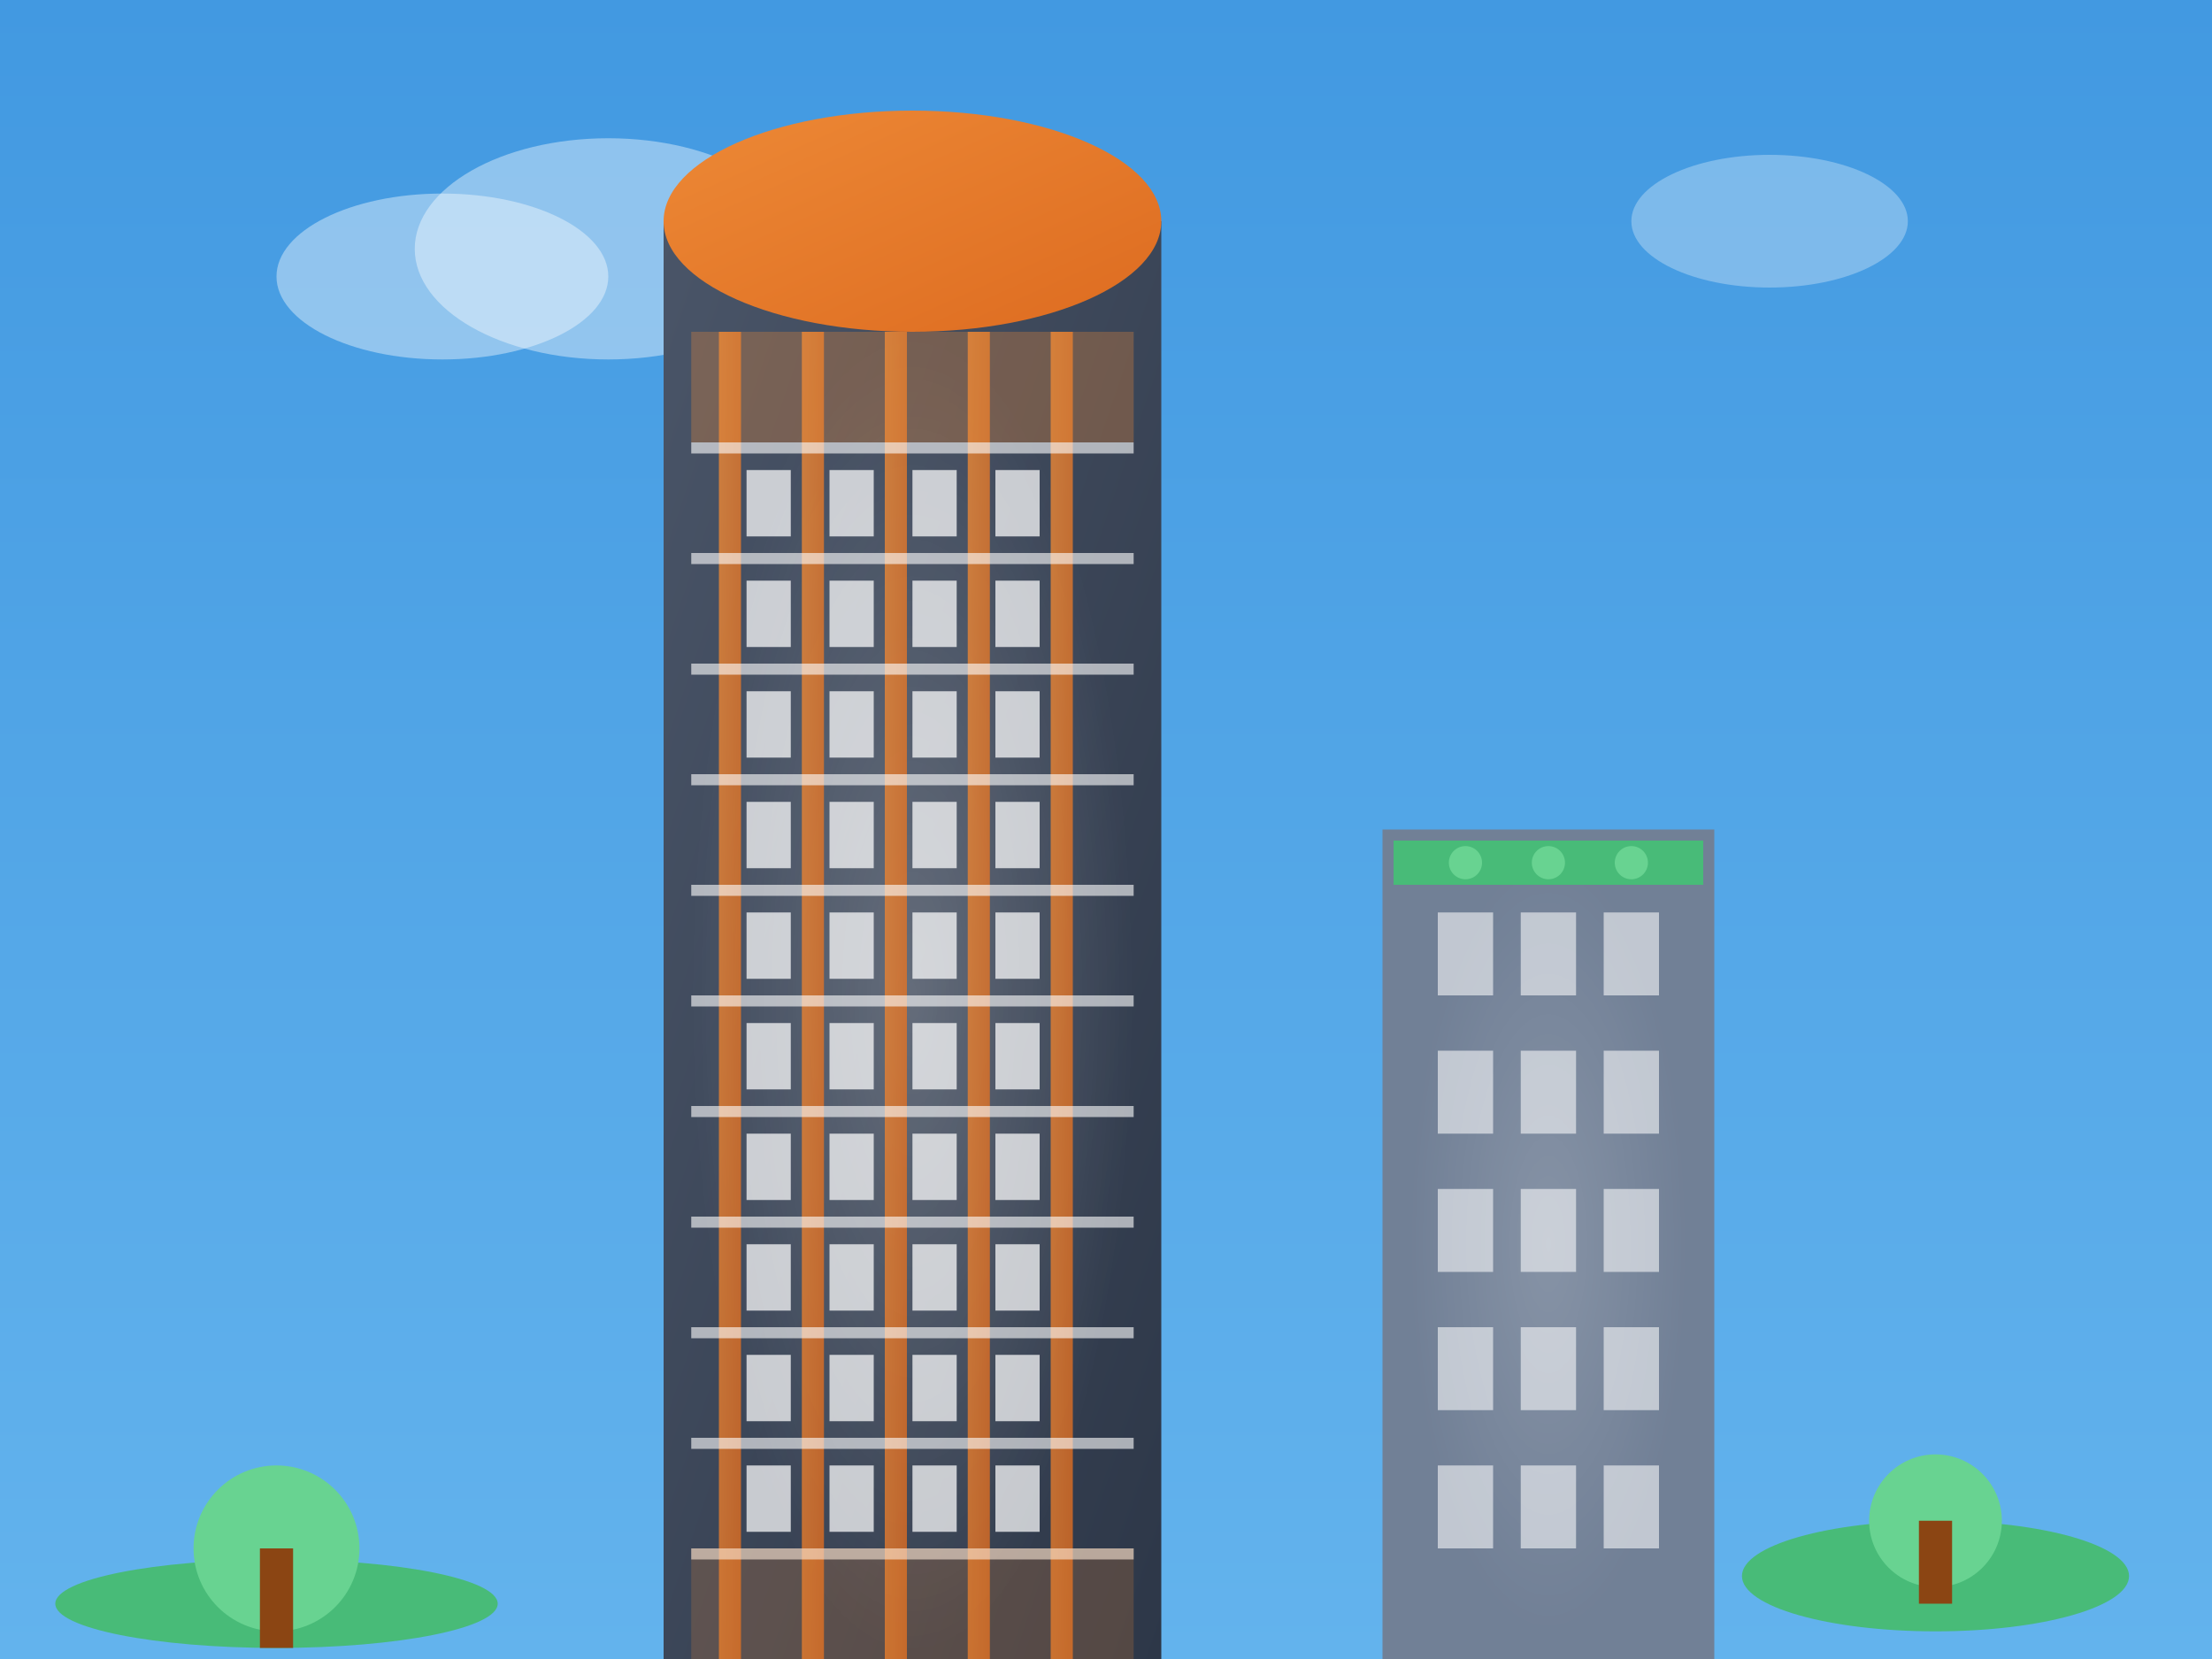 <svg width="400" height="300" viewBox="0 0 400 300" fill="none" xmlns="http://www.w3.org/2000/svg">
  <rect x="0" y="0" width="400" height="300" fill="#333333" stroke="none"/>
  <defs>
    <linearGradient id="modernGradient2" x1="0%" y1="0%" x2="100%" y2="100%">
      <stop offset="0%" style="stop-color:#4a5568"/>
      <stop offset="100%" style="stop-color:#2d3748"/>
    </linearGradient>
    
    <linearGradient id="accentGradient" x1="0%" y1="0%" x2="100%" y2="100%">
      <stop offset="0%" style="stop-color:#ed8936"/>
      <stop offset="100%" style="stop-color:#dd6b20"/>
    </linearGradient>
    
    <linearGradient id="skyModern2" x1="0%" y1="0%" x2="0%" y2="100%">
      <stop offset="0%" style="stop-color:#4299e1"/>
      <stop offset="100%" style="stop-color:#63b3ed"/>
    </linearGradient>
    
    <radialGradient id="glowEffect" cx="50%" cy="50%" r="50%">
      <stop offset="0%" style="stop-color:rgba(255,255,255,0.3)"/>
      <stop offset="100%" style="stop-color:rgba(255,255,255,0)"/>
    </radialGradient>
  </defs>
  
  <!-- Sky background -->
  <rect width="400" height="300" fill="url(#skyModern2)"/>
  
  <!-- Cloud shapes -->
  <ellipse cx="80" cy="50" rx="30" ry="15" fill="rgba(255,255,255,0.4)"/>
  <ellipse cx="110" cy="45" rx="35" ry="20" fill="rgba(255,255,255,0.4)"/>
  <ellipse cx="320" cy="40" rx="25" ry="12" fill="rgba(255,255,255,0.3)"/>
  
  <!-- Main tower building -->
  <rect x="120" y="40" width="90" height="260" fill="url(#modernGradient2)"/>
  
  <!-- Curved top feature -->
  <ellipse cx="165" cy="40" rx="45" ry="20" fill="url(#accentGradient)"/>
  
  <!-- Glass curtain wall -->
  <rect x="125" y="60" width="80" height="240" fill="url(#glowEffect)" opacity="0.7"/>
  
  <!-- Vertical accent strips -->
  <rect x="130" y="60" width="4" height="240" fill="url(#accentGradient)" opacity="0.8"/>
  <rect x="145" y="60" width="4" height="240" fill="url(#accentGradient)" opacity="0.8"/>
  <rect x="160" y="60" width="4" height="240" fill="url(#accentGradient)" opacity="0.8"/>
  <rect x="175" y="60" width="4" height="240" fill="url(#accentGradient)" opacity="0.8"/>
  <rect x="190" y="60" width="4" height="240" fill="url(#accentGradient)" opacity="0.8"/>
  
  <!-- Horizontal floor divisions -->
  <rect x="125" y="80" width="80" height="2" fill="rgba(255,255,255,0.6)"/>
  <rect x="125" y="100" width="80" height="2" fill="rgba(255,255,255,0.6)"/>
  <rect x="125" y="120" width="80" height="2" fill="rgba(255,255,255,0.6)"/>
  <rect x="125" y="140" width="80" height="2" fill="rgba(255,255,255,0.6)"/>
  <rect x="125" y="160" width="80" height="2" fill="rgba(255,255,255,0.6)"/>
  <rect x="125" y="180" width="80" height="2" fill="rgba(255,255,255,0.6)"/>
  <rect x="125" y="200" width="80" height="2" fill="rgba(255,255,255,0.6)"/>
  <rect x="125" y="220" width="80" height="2" fill="rgba(255,255,255,0.6)"/>
  <rect x="125" y="240" width="80" height="2" fill="rgba(255,255,255,0.6)"/>
  <rect x="125" y="260" width="80" height="2" fill="rgba(255,255,255,0.6)"/>
  <rect x="125" y="280" width="80" height="2" fill="rgba(255,255,255,0.6)"/>
  
  <!-- Window pattern -->
  <g opacity="0.8">
    <!-- Left side windows -->
    <rect x="135" y="85" width="8" height="12" fill="rgba(255,255,255,0.9)"/>
    <rect x="135" y="105" width="8" height="12" fill="rgba(255,255,255,0.9)"/>
    <rect x="135" y="125" width="8" height="12" fill="rgba(255,255,255,0.9)"/>
    <rect x="135" y="145" width="8" height="12" fill="rgba(255,255,255,0.9)"/>
    <rect x="135" y="165" width="8" height="12" fill="rgba(255,255,255,0.9)"/>
    <rect x="135" y="185" width="8" height="12" fill="rgba(255,255,255,0.9)"/>
    <rect x="135" y="205" width="8" height="12" fill="rgba(255,255,255,0.9)"/>
    <rect x="135" y="225" width="8" height="12" fill="rgba(255,255,255,0.9)"/>
    <rect x="135" y="245" width="8" height="12" fill="rgba(255,255,255,0.9)"/>
    <rect x="135" y="265" width="8" height="12" fill="rgba(255,255,255,0.9)"/>
    
    <!-- Center windows -->
    <rect x="150" y="85" width="8" height="12" fill="rgba(255,255,255,0.9)"/>
    <rect x="150" y="105" width="8" height="12" fill="rgba(255,255,255,0.9)"/>
    <rect x="150" y="125" width="8" height="12" fill="rgba(255,255,255,0.9)"/>
    <rect x="150" y="145" width="8" height="12" fill="rgba(255,255,255,0.9)"/>
    <rect x="150" y="165" width="8" height="12" fill="rgba(255,255,255,0.9)"/>
    <rect x="150" y="185" width="8" height="12" fill="rgba(255,255,255,0.9)"/>
    <rect x="150" y="205" width="8" height="12" fill="rgba(255,255,255,0.9)"/>
    <rect x="150" y="225" width="8" height="12" fill="rgba(255,255,255,0.9)"/>
    <rect x="150" y="245" width="8" height="12" fill="rgba(255,255,255,0.9)"/>
    <rect x="150" y="265" width="8" height="12" fill="rgba(255,255,255,0.9)"/>
    
    <!-- Right side windows -->
    <rect x="165" y="85" width="8" height="12" fill="rgba(255,255,255,0.9)"/>
    <rect x="165" y="105" width="8" height="12" fill="rgba(255,255,255,0.9)"/>
    <rect x="165" y="125" width="8" height="12" fill="rgba(255,255,255,0.9)"/>
    <rect x="165" y="145" width="8" height="12" fill="rgba(255,255,255,0.9)"/>
    <rect x="165" y="165" width="8" height="12" fill="rgba(255,255,255,0.9)"/>
    <rect x="165" y="185" width="8" height="12" fill="rgba(255,255,255,0.9)"/>
    <rect x="165" y="205" width="8" height="12" fill="rgba(255,255,255,0.9)"/>
    <rect x="165" y="225" width="8" height="12" fill="rgba(255,255,255,0.9)"/>
    <rect x="165" y="245" width="8" height="12" fill="rgba(255,255,255,0.9)"/>
    <rect x="165" y="265" width="8" height="12" fill="rgba(255,255,255,0.9)"/>
    
    <!-- Far right windows -->
    <rect x="180" y="85" width="8" height="12" fill="rgba(255,255,255,0.9)"/>
    <rect x="180" y="105" width="8" height="12" fill="rgba(255,255,255,0.9)"/>
    <rect x="180" y="125" width="8" height="12" fill="rgba(255,255,255,0.9)"/>
    <rect x="180" y="145" width="8" height="12" fill="rgba(255,255,255,0.9)"/>
    <rect x="180" y="165" width="8" height="12" fill="rgba(255,255,255,0.9)"/>
    <rect x="180" y="185" width="8" height="12" fill="rgba(255,255,255,0.9)"/>
    <rect x="180" y="205" width="8" height="12" fill="rgba(255,255,255,0.9)"/>
    <rect x="180" y="225" width="8" height="12" fill="rgba(255,255,255,0.9)"/>
    <rect x="180" y="245" width="8" height="12" fill="rgba(255,255,255,0.9)"/>
    <rect x="180" y="265" width="8" height="12" fill="rgba(255,255,255,0.9)"/>
  </g>
  
  <!-- Adjacent lower building -->
  <rect x="250" y="150" width="60" height="150" fill="#718096"/>
  <rect x="255" y="155" width="50" height="140" fill="url(#glowEffect)" opacity="0.5"/>
  
  <!-- Lower building windows -->
  <g opacity="0.7">
    <rect x="260" y="165" width="10" height="15" fill="rgba(255,255,255,0.8)"/>
    <rect x="275" y="165" width="10" height="15" fill="rgba(255,255,255,0.8)"/>
    <rect x="290" y="165" width="10" height="15" fill="rgba(255,255,255,0.8)"/>
    
    <rect x="260" y="190" width="10" height="15" fill="rgba(255,255,255,0.8)"/>
    <rect x="275" y="190" width="10" height="15" fill="rgba(255,255,255,0.8)"/>
    <rect x="290" y="190" width="10" height="15" fill="rgba(255,255,255,0.8)"/>
    
    <rect x="260" y="215" width="10" height="15" fill="rgba(255,255,255,0.8)"/>
    <rect x="275" y="215" width="10" height="15" fill="rgba(255,255,255,0.8)"/>
    <rect x="290" y="215" width="10" height="15" fill="rgba(255,255,255,0.8)"/>
    
    <rect x="260" y="240" width="10" height="15" fill="rgba(255,255,255,0.8)"/>
    <rect x="275" y="240" width="10" height="15" fill="rgba(255,255,255,0.8)"/>
    <rect x="290" y="240" width="10" height="15" fill="rgba(255,255,255,0.8)"/>
    
    <rect x="260" y="265" width="10" height="15" fill="rgba(255,255,255,0.8)"/>
    <rect x="275" y="265" width="10" height="15" fill="rgba(255,255,255,0.8)"/>
    <rect x="290" y="265" width="10" height="15" fill="rgba(255,255,255,0.8)"/>
  </g>
  
  <!-- Rooftop garden/green space -->
  <rect x="252" y="152" width="56" height="8" fill="#48bb78"/>
  <circle cx="265" cy="156" r="3" fill="#68d391"/>
  <circle cx="280" cy="156" r="3" fill="#68d391"/>
  <circle cx="295" cy="156" r="3" fill="#68d391"/>
  
  <!-- Landscape elements -->
  <ellipse cx="50" cy="290" rx="40" ry="8" fill="#48bb78"/>
  <ellipse cx="350" cy="285" rx="35" ry="10" fill="#48bb78"/>
  
  <!-- Trees -->
  <circle cx="50" cy="280" r="15" fill="#68d391"/>
  <rect x="47" y="280" width="6" height="18" fill="#8b4513"/>
  
  <circle cx="350" cy="275" r="12" fill="#68d391"/>
  <rect x="347" y="275" width="6" height="15" fill="#8b4513"/>
  
  <!-- Light effects -->
  <rect x="125" y="60" width="80" height="20" fill="rgba(237, 137, 54, 0.3)"/>
  <rect x="125" y="280" width="80" height="20" fill="rgba(237, 137, 54, 0.2)"/>
</svg>

